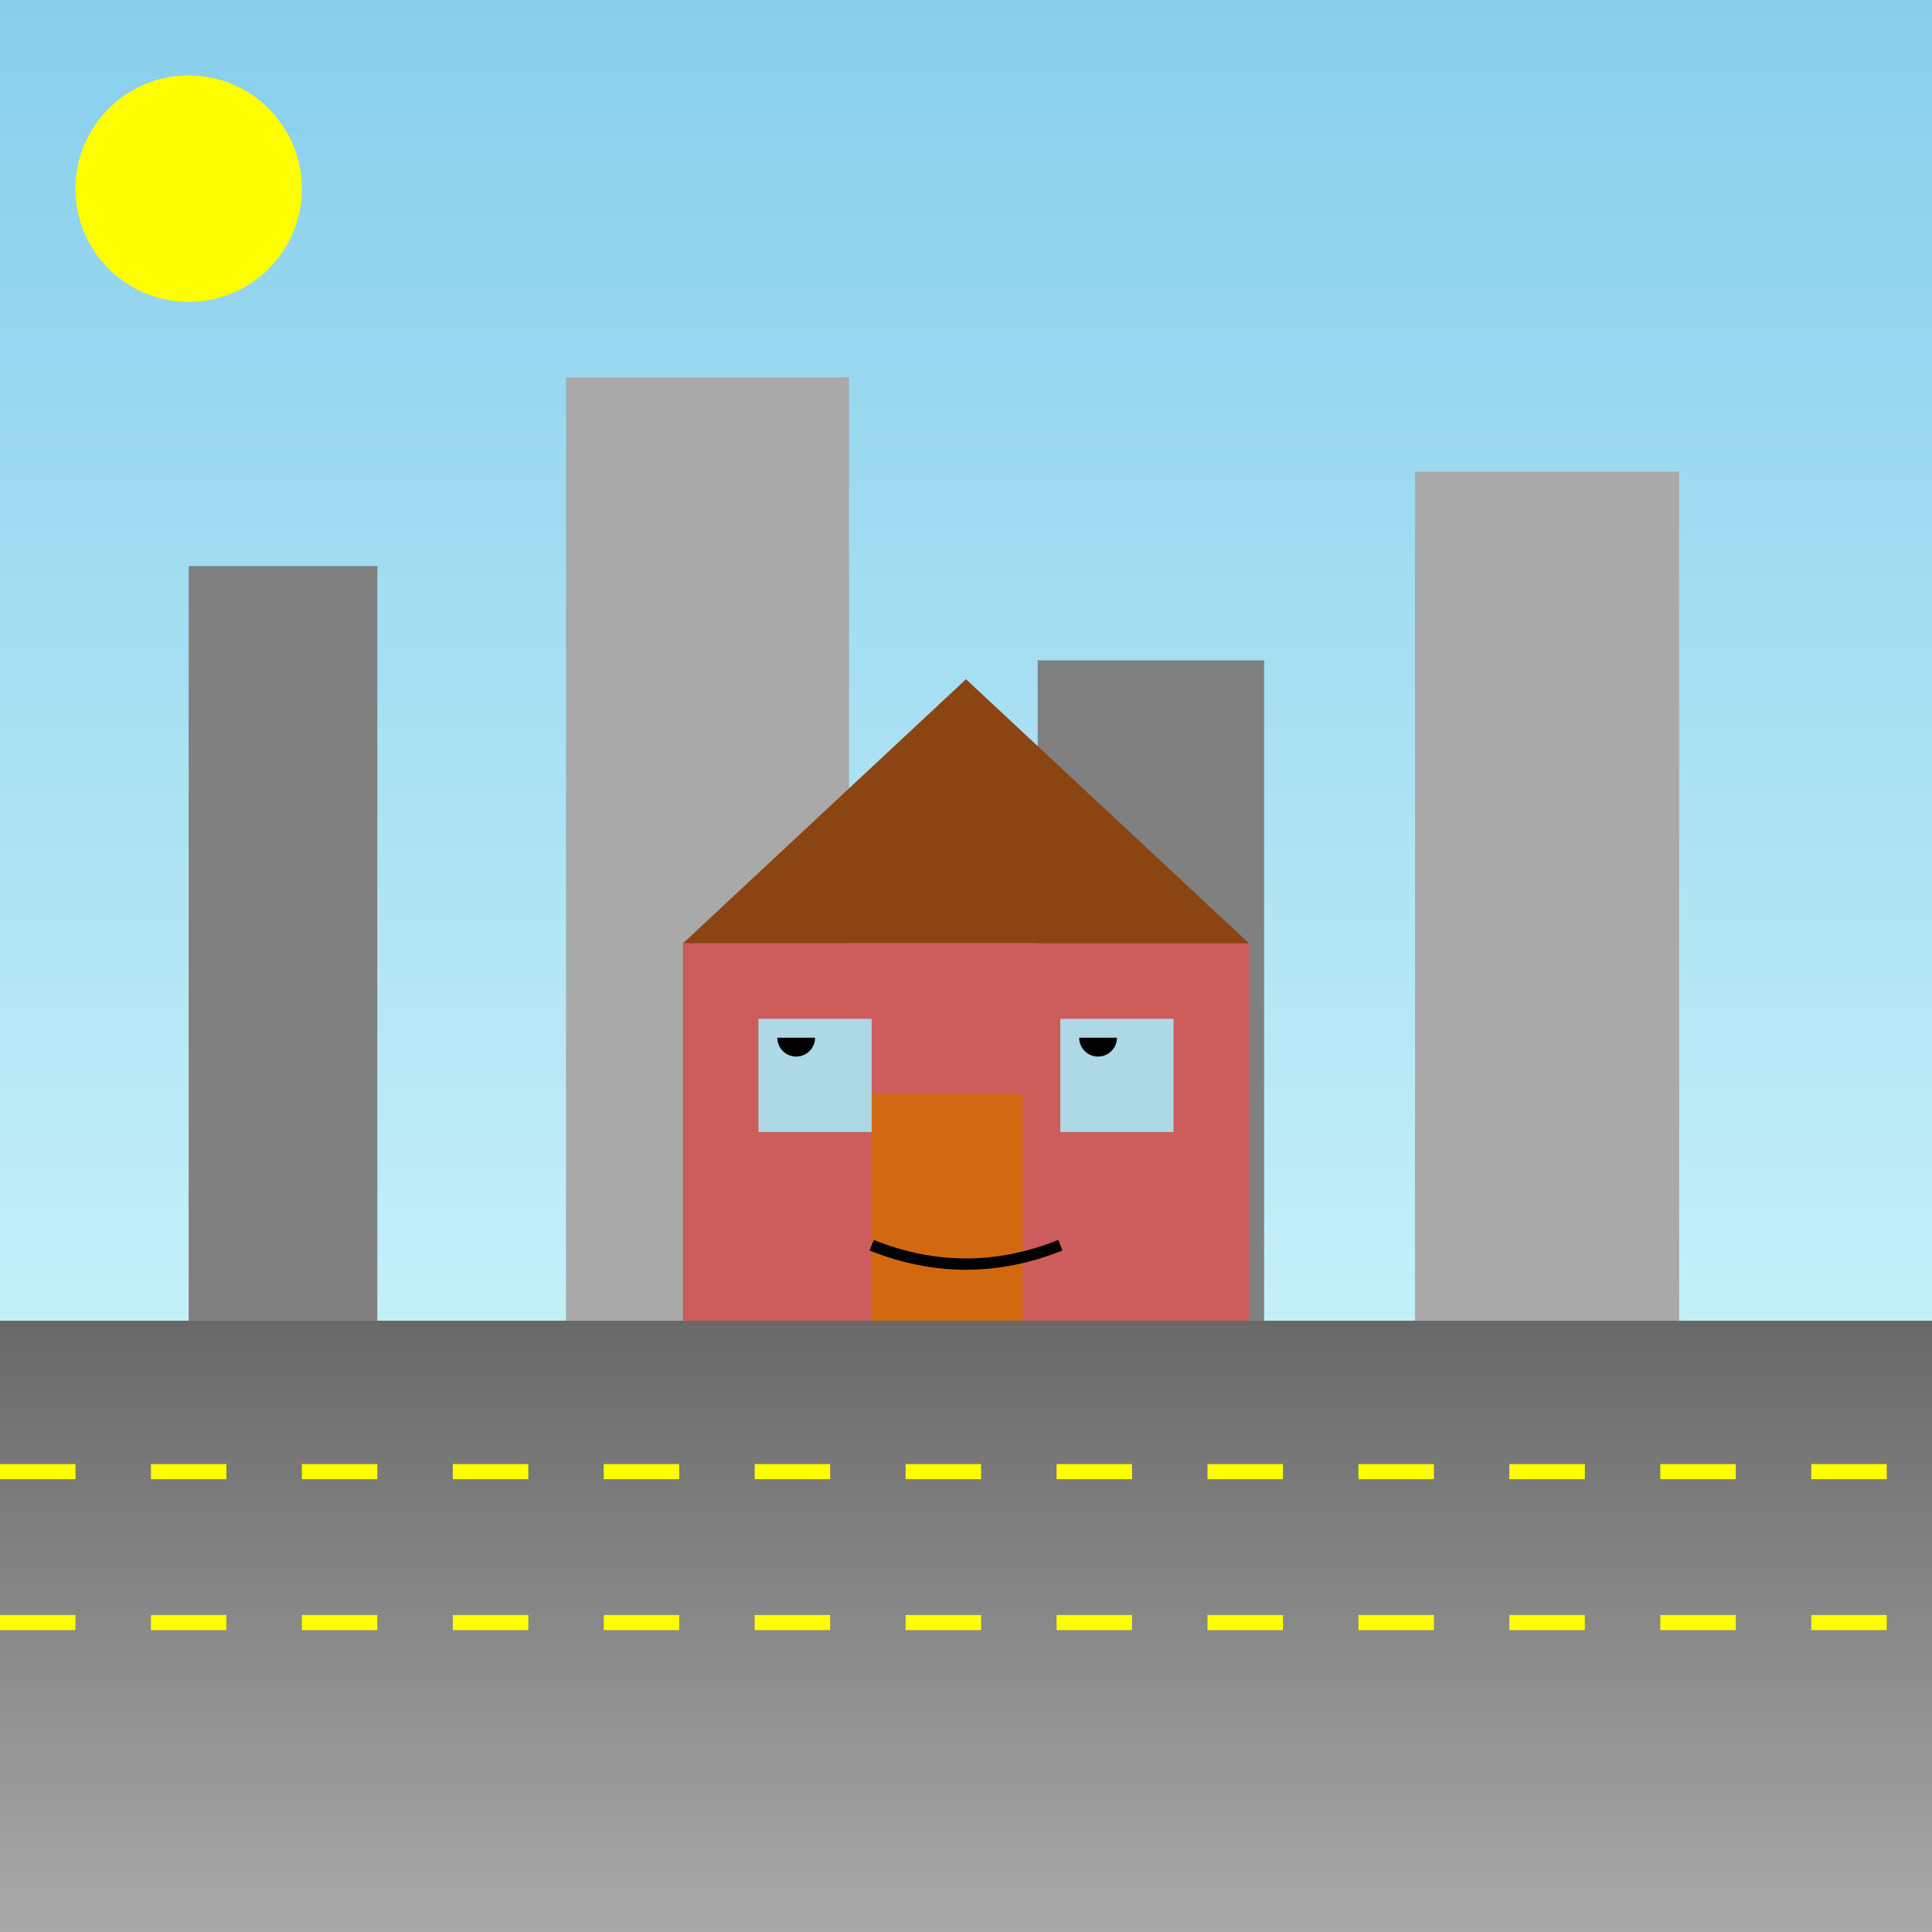 <!--

Generated by DrawGPT.
Free, open source, AI generated images in SVG, PNG, and HTML Canvas format.
https://drawgpt.ai

Created: 2025-07-04T13:35:18+00:00
-->
<svg   viewBox="0 0 512 512" xmlns="http://www.w3.org/2000/svg" xmlns:xlink="http://www.w3.org/1999/xlink">
  <rect x="0" y="0" width="512" height="512" fill="#333333" stroke="none"/>
  <title>Monster House City Morning</title>
  <desc>A monster house disguised as a normal house at dawn? Sounds like a realtor's nightmare! Fact: Houses don't actually eat people. Usually.</desc>
  <defs>
    <linearGradient id="skyGradient" x1="0%" y1="0%" x2="0%" y2="100%">
      <stop offset="0%" style="stop-color:#87CEEB;stop-opacity:1" />
      <stop offset="100%" style="stop-color:#E0FFFF;stop-opacity:1" />
    </linearGradient>
    <linearGradient id="roadGradient" x1="0%" y1="0%" x2="0%" y2="100%">
      <stop offset="0%" style="stop-color:#696969;stop-opacity:1" />
      <stop offset="100%" style="stop-color:#A9A9A9;stop-opacity:1" />
    </linearGradient>
  </defs>
  <rect id="background" class="background" width="512" height="512" fill="url(#skyGradient)" />
  <rect id="road" class="road" x="0" y="350" width="512" height="162" fill="url(#roadGradient)" />
  <path id="roadLine1" class="roadLine" d="M0 390 L512 390" stroke="yellow" stroke-width="4" stroke-dasharray="20,20" />
  <path id="roadLine2" class="roadLine" d="M0 430 L512 430" stroke="yellow" stroke-width="4" stroke-dasharray="20,20" />
  <g id="cityBuildings" class="cityBuildings">
    <rect id="building1" class="building" x="50" y="150" width="50" height="200" fill="#808080" />
    <rect id="building2" class="building" x="150" y="100" width="75" height="250" fill="#A9A9A9" />
    <rect id="building3" class="building" x="275" y="175" width="60" height="175" fill="#808080" />
    <rect id="building4" class="building" x="375" y="125" width="70" height="225" fill="#A9A9A9" />
  </g>
  <g id="monsterHouseGroup" class="monsterHouseGroup">
    <rect id="houseBase" class="houseBase" x="181" y="250" width="150" height="100" fill="#CD5C5C" />
    <polygon id="houseRoof" class="houseRoof" points="181,250 256,180 331,250" fill="#8B4513" />
    <rect id="houseDoor" class="houseDoor" x="231" y="290" width="40" height="60" fill="#D26911">
      <animate id="doorAnimation" attributeName="x" values="231;226;236;231" dur="5s" repeatCount="indefinite" />
    </rect>
    <rect id="windowLeft" class="window" x="201" y="270" width="30" height="30" fill="#ADD8E6" />
    <rect id="windowRight" class="window" x="281" y="270" width="30" height="30" fill="#ADD8E6" />
    <path id="eyeLeft" class="eye" d="M206 275 A5 5 0 1 0 216 275" fill="black">
      <animate id="eyeLeftAnimation" attributeName="d" values="M206 275 A5 5 0 1 0 216 275;M206 275 A5 5 0 1 1 216 275;M206 275 A5 5 0 1 0 216 275" dur="5s" repeatCount="indefinite" />
    </path>
    <path id="eyeRight" class="eye" d="M286 275 A5 5 0 1 0 296 275" fill="black">
      <animate id="eyeRightAnimation" attributeName="d" values="M286 275 A5 5 0 1 0 296 275;M286 275 A5 5 0 1 1 296 275;M286 275 A5 5 0 1 0 296 275" dur="5s" repeatCount="indefinite" />
    </path>
    <path id="mouth" class="mouth" d="M231 330 Q256 340 281 330" stroke="black" stroke-width="3" fill="none">
      <animate id="mouthAnimation" attributeName="d" values="M231 330 Q256 340 281 330;M231 330 Q256 345 281 330;M231 330 Q256 340 281 330" dur="5s" repeatCount="indefinite" />
    </path>
  </g>
  <circle id="sun" class="sun" cx="50" cy="50" r="30" fill="yellow">
    <animate id="sunAnimation" attributeName="cx" values="50;462;50" dur="5s" repeatCount="indefinite" />
  </circle>
</svg>